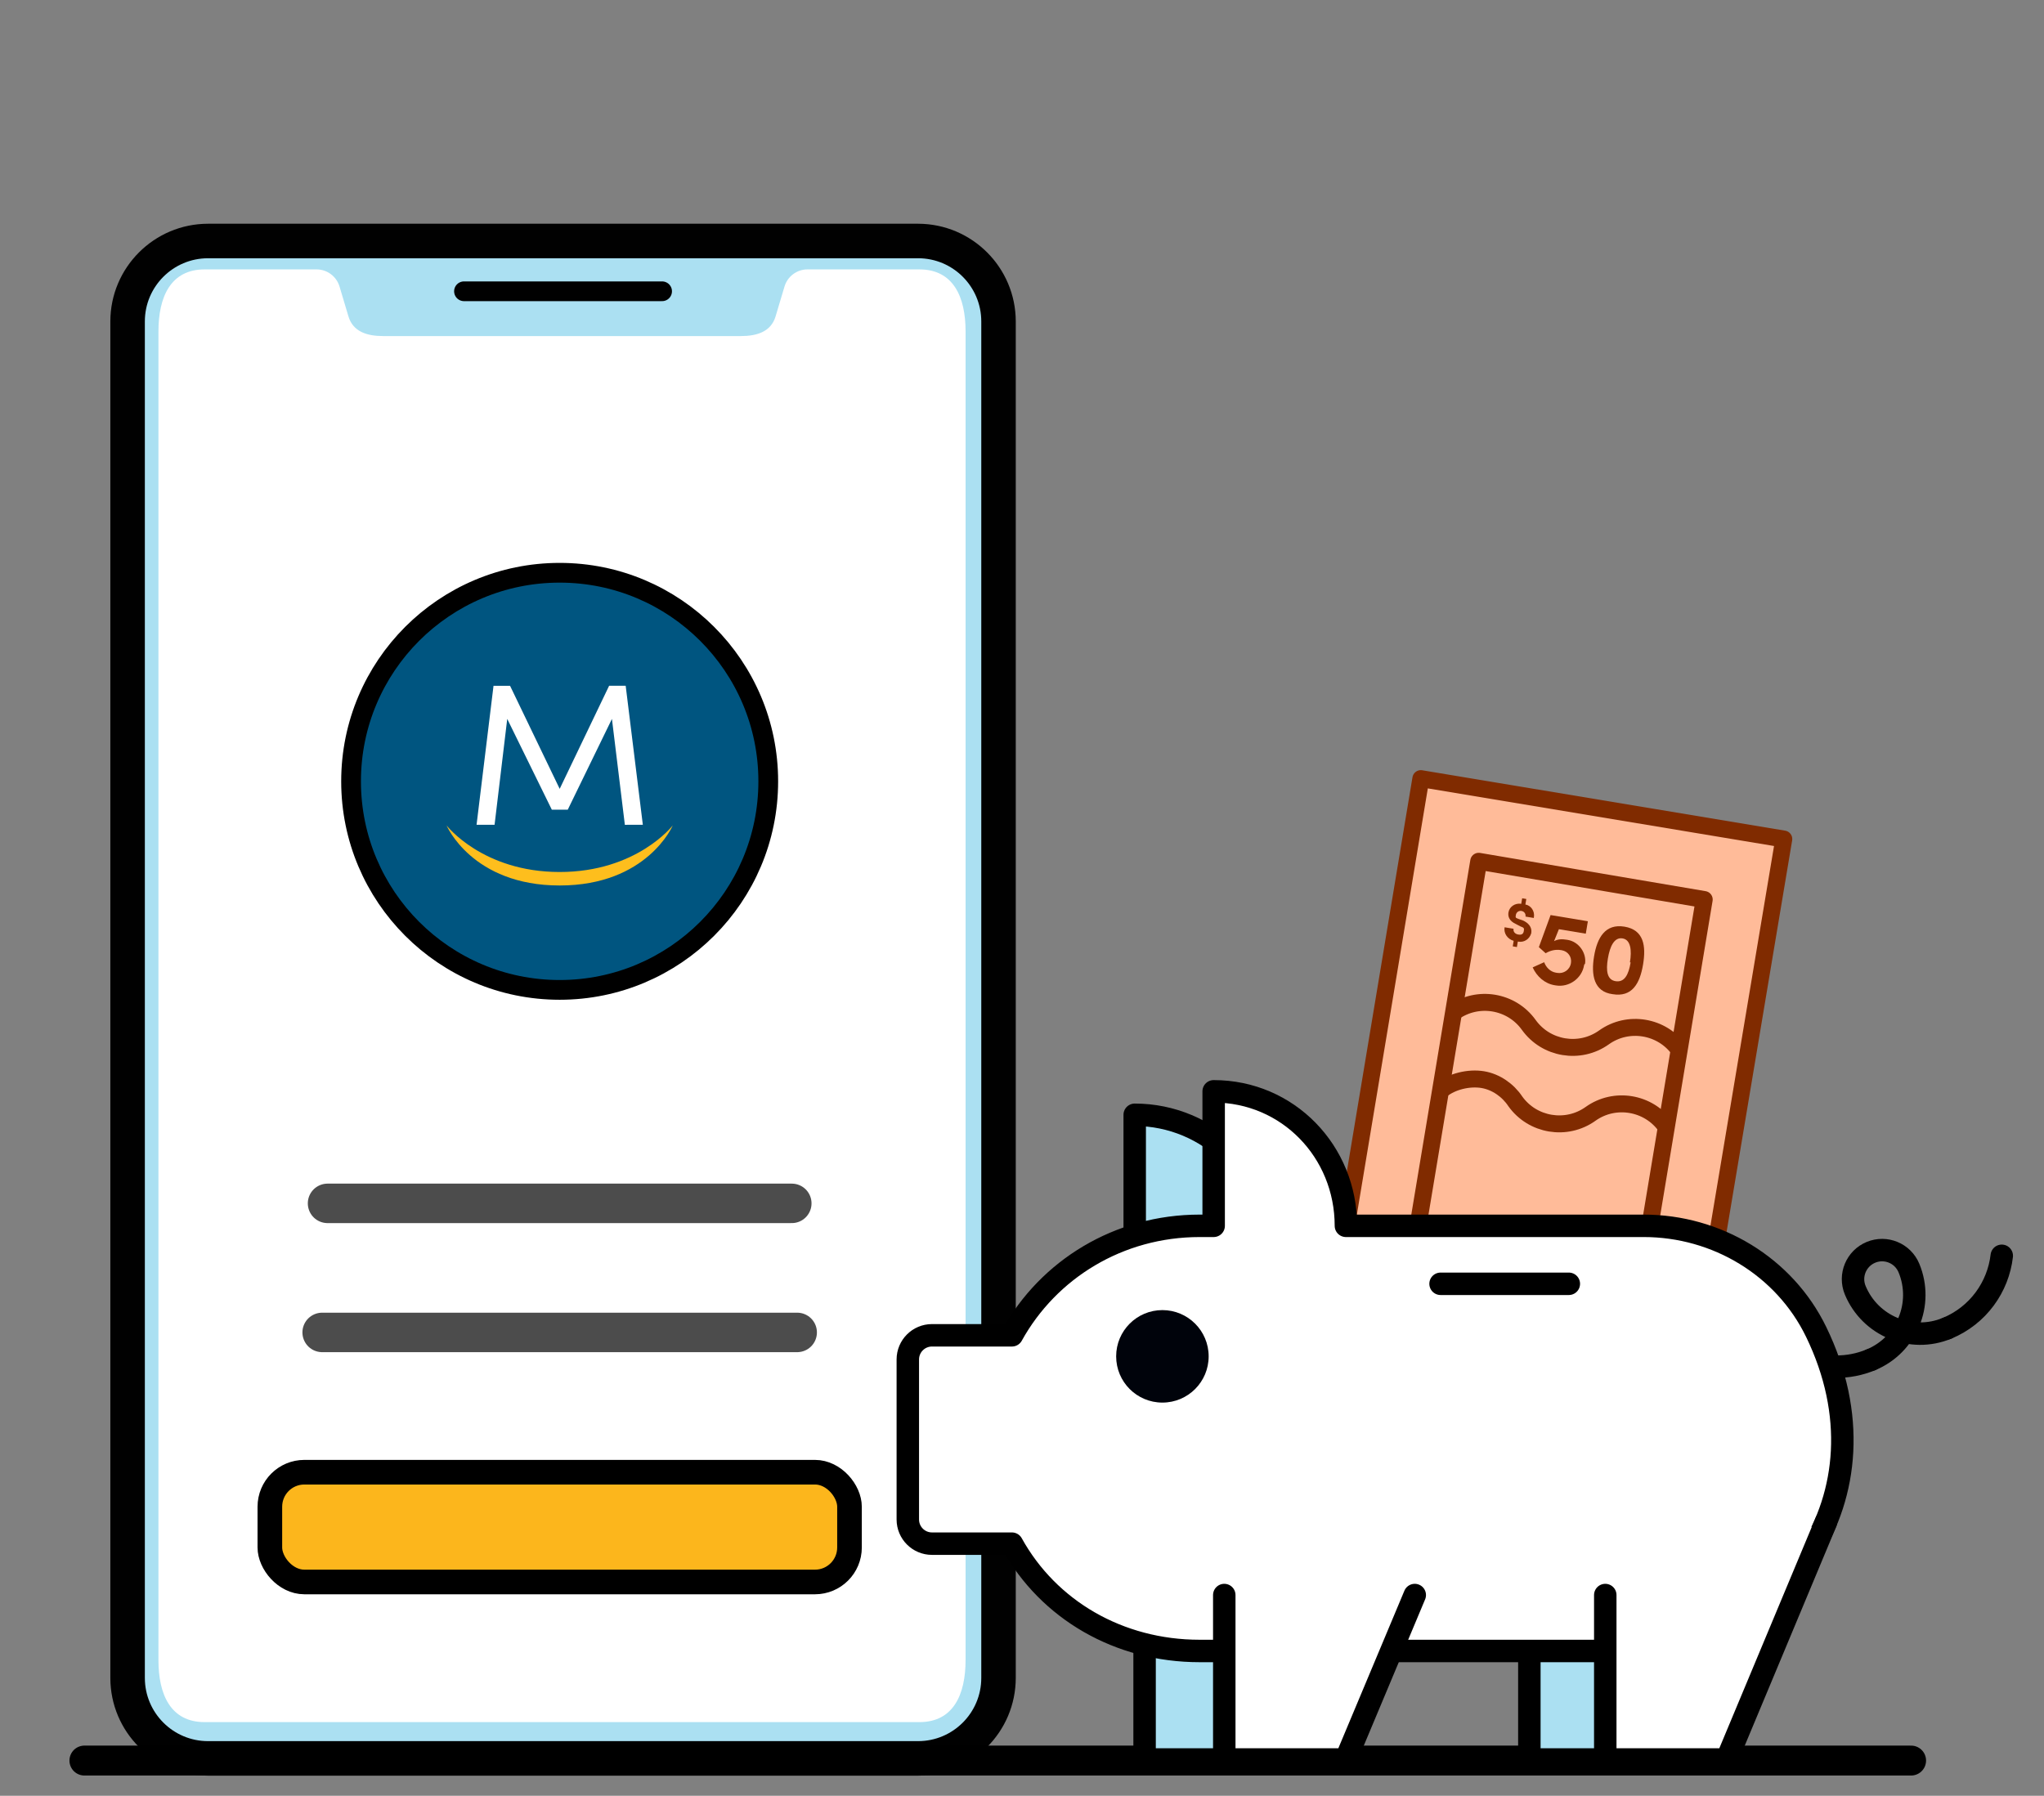 <?xml version="1.0" encoding="UTF-8"?><svg id="Layer_1" xmlns="http://www.w3.org/2000/svg" width="136.567" height="120" viewBox="0 0 136.567 120"><rect x="0" y="0" width="136.567" height="120" fill="#808080" stroke="none"/><rect x="-4.174" y=".185" width="147.934" height="29.62" style="fill:none;"/><g><g><path d="m61.34,14.951H13.901c-3.604.004-6.525,2.925-6.529,6.529v90.646c.003,3.605,2.924,6.526,6.529,6.53h47.44c3.603-.006,6.522-2.927,6.526-6.53V21.48c-.004-3.603-2.923-6.523-6.526-6.529Z" style="fill:#010101;"/><path d="m61.34,17.257c2.332,0,4.223,1.891,4.223,4.223v90.646c0,2.332-1.891,4.223-4.223,4.223H13.901c-2.332,0-4.222-1.891-4.223-4.223V21.48c0-2.332,1.891-4.222,4.223-4.223h47.44" style="fill:#abe0f2;"/><line id="Line_6" x1="44.237" y1="19.464" x2="31.001" y2="19.464" style="fill:none; stroke:#010101; stroke-linecap:round; stroke-linejoin:round; stroke-width:1.319px;"/><path d="m64.513,110.937c0,2.287-.807,4.141-3.086,4.141H13.672c-2.279,0-3.086-1.854-3.086-4.141V22.143c0-2.287.807-4.141,3.086-4.141h7.479c.707,0,1.331.466,1.534,1.146l.596,1.995c.307,1.029,1.251,1.314,2.321,1.314h23.896c1.07,0,2.013-.286,2.321-1.314l.596-1.995c.203-.68.827-1.146,1.534-1.146h7.479c2.279,0,3.086,1.854,3.086,4.141v88.794Z" style="fill:#fff;"/></g><circle cx="37.393" cy="52.211" r="13.937" style="fill:#005580; stroke:#000; stroke-linecap:round; stroke-linejoin:round; stroke-width:1.319px;"/><g><path id="Path_95" d="m41.749,55.117l-.863-7.077-2.952,6.066h-1.065l-2.979-6.067-.846,7.077h-1.203l1.133-9.289h1.105l3.316,6.887,3.303-6.889h1.106l1.146,9.289-1.199.003Z" style="fill:#fff;"/><path id="Path_96" d="m29.836,55.157s2.402,3.113,7.557,3.113,7.557-3.113,7.557-3.113c0,0-1.7,4.014-7.557,4.014s-7.557-4.014-7.557-4.014Z" style="fill:#febe1d;"/></g><rect x="18.03" y="98.378" width="38.728" height="7.335" rx="2.306" ry="2.306" style="fill:#fcb61c; stroke:#000; stroke-linecap:round; stroke-linejoin:round; stroke-width:1.645px;"/><line x1="21.525" y1="89.037" x2="53.262" y2="89.037" style="fill:#51514d; opacity:.7; stroke:#010101; stroke-linecap:round; stroke-linejoin:round; stroke-width:2.638px;"/><line x1="21.885" y1="80.413" x2="52.902" y2="80.413" style="fill:#51514d; opacity:.7; stroke:#010101; stroke-linecap:round; stroke-linejoin:round; stroke-width:2.638px;"/></g><path d="m5.64,117.647h122.047" style="fill:none; stroke:#000; stroke-linecap:round; stroke-linejoin:round; stroke-width:2px;"/><g><path d="m94.932,52.03l-8.049,48.36,24.195,4.075,8.103-48.398-24.249-4.036h0Z" style="fill:#fb9; stroke:#802b00; stroke-linecap:round; stroke-linejoin:round; stroke-width:1.133px;"/><path d="m107.895,95.976l5.97-35.867-15.067-2.555-4.205,25.263" style="fill:none; stroke:#802b00; stroke-linecap:round; stroke-linejoin:round; stroke-width:1.133px;"/><path d="m112.192,70.159c-1.153-1.613-3.412-1.989-5.025-.836s-3.872.776-5.025-.836c-1.153-1.613-3.412-1.989-5.025-.836" style="fill:none; stroke:#802b00; stroke-miterlimit:30; stroke-width:1.133px;"/><path d="m111.294,75.269c-1.153-1.613-3.412-1.989-5.025-.836-1.613,1.153-3.872.776-5.025-.836-.492-.745-1.299-1.306-2.174-1.452-.922-.153-2.068.115-2.784.707" style="fill:none; stroke:#802b00; stroke-miterlimit:30; stroke-width:1.133px;"/><path d="m101.411,62.916l-.061.369-.277-.046.061-.369c-.407-.115-.677-.492-.608-.906l.599.1c-.031.184.085.346.315.384s.338-.039.369-.223.038-.23-.231-.323l-.261-.138c-.53-.231-.569-.568-.53-.799.061-.369.438-.638.853-.569l.061-.369.277.046-.061.369c.369.061.638.438.569.853l-.008.046-.553-.092c.031-.184-.085-.346-.269-.376s-.346.085-.376.269-.031.184.192.269l.269.092c.354.154.638.438.569.853-.115.407-.484.63-.853.569l-.046-.008h0Z" style="fill:#802b00;"/><path d="m105.837,64.505c-.146.876-1.007,1.491-1.882,1.345l-.092-.015c-.646-.107-1.183-.576-1.46-1.191l.768-.346c.13.353.415.637.784.699l.092.015c.415.069.837-.192.914-.653h0c.069-.415-.2-.792-.615-.861l-.046-.008c-.369-.061-.715.024-1.03.208l-.453-.407.784-2.144,2.49.414-.138.83-1.798-.299-.322.799c.261-.146.545-.146.868-.092l.046.008c.738.123,1.275.876,1.153,1.613-.046-.008-.054.039-.062.085h0Z" style="fill:#802b00;"/><path d="m106.505,63.906c.207-1.245.745-2.198,2.036-1.983s1.445,1.283,1.238,2.528c-.215,1.291-.745,2.198-2.036,1.983-1.252-.161-1.445-1.283-1.238-2.528Zm2.397.399c.13-.783.061-1.506-.492-1.598s-.845.523-.983,1.352-.046,1.413.508,1.506c.599.1.875-.423,1.014-1.252l-.046-.008h0Z" style="fill:#802b00;"/></g><g id="piggy"><g><path d="m130.089,88.76c-2.394.991-5.139-.145-6.134-2.541-.41-.99.061-2.125,1.051-2.535.991-.409,2.125.06,2.537,1.051.992,2.395-.148,5.141-2.541,6.132" style="fill:none; stroke:#000; stroke-linecap:round; stroke-linejoin:round; stroke-width:1.5px;"/><path d="m130.089,88.76c2.078-.861,3.414-2.756,3.656-4.843" style="fill:none; stroke:#000; stroke-linecap:round; stroke-linejoin:round; stroke-width:1.5px;"/><path d="m125.002,90.867c-3.054,1.265-6.554-.184-7.819-3.239" style="fill:none; stroke:#000; stroke-linecap:round; stroke-linejoin:round; stroke-width:1.5px;"/><path d="m84.887,83.482c0-4.963-4.109-8.988-9.073-8.988v13.624l9.073-4.636Z" style="fill:#abe0f2; stroke:#000; stroke-linecap:round; stroke-linejoin:round; stroke-width:1.5px;"/><polyline points="76.474 105.053 76.474 117.576 84.431 117.576 89.673 105.053" style="fill:#abe0f2; stroke:#000; stroke-linecap:round; stroke-linejoin:round; stroke-width:1.5px;"/><polyline points="102.182 105.053 102.182 117.576 109.886 117.576 116.511 101.714" style="fill:#abe0f2; stroke:#000; stroke-linecap:round; stroke-linejoin:round; stroke-width:1.5px;"/><path d="m109.828,81.914h-19.903c0-4.963-3.872-8.988-8.836-8.988v8.988h-.939c-5.4,0-10.098,2.903-12.539,7.316h-5.342c-.892,0-1.615.723-1.615,1.615v10.693c0,.892.723,1.615,1.615,1.615h5.341c2.44,4.414,7.139,7.171,12.539,7.171h28.622c10.212,0,17.93-10.299,12.571-21.325-2.127-4.377-6.647-7.085-11.515-7.085Z" style="fill:#fff; stroke:#000; stroke-linecap:round; stroke-linejoin:round; stroke-width:1.5px;"/><path d="m80.755,90.636c0,1.707-1.383,3.09-3.091,3.09s-3.09-1.383-3.09-3.09,1.384-3.091,3.09-3.091,3.091,1.383,3.091,3.091Z" style="fill:#00030b;"/><polyline points="107.254 106.586 107.254 117.576 115.373 117.576 121.998 101.714" style="fill:#fff; stroke:#000; stroke-linecap:round; stroke-linejoin:round; stroke-width:1.5px;"/><polyline points="81.798 106.586 81.798 117.576 89.918 117.576 94.525 106.586" style="fill:#fff; stroke:#000; stroke-linecap:round; stroke-linejoin:round; stroke-width:1.5px;"/></g><line x1="96.249" y1="85.788" x2="104.819" y2="85.788" style="fill:none; stroke:#000; stroke-linecap:round; stroke-miterlimit:10; stroke-width:1.5px;"/></g></svg>